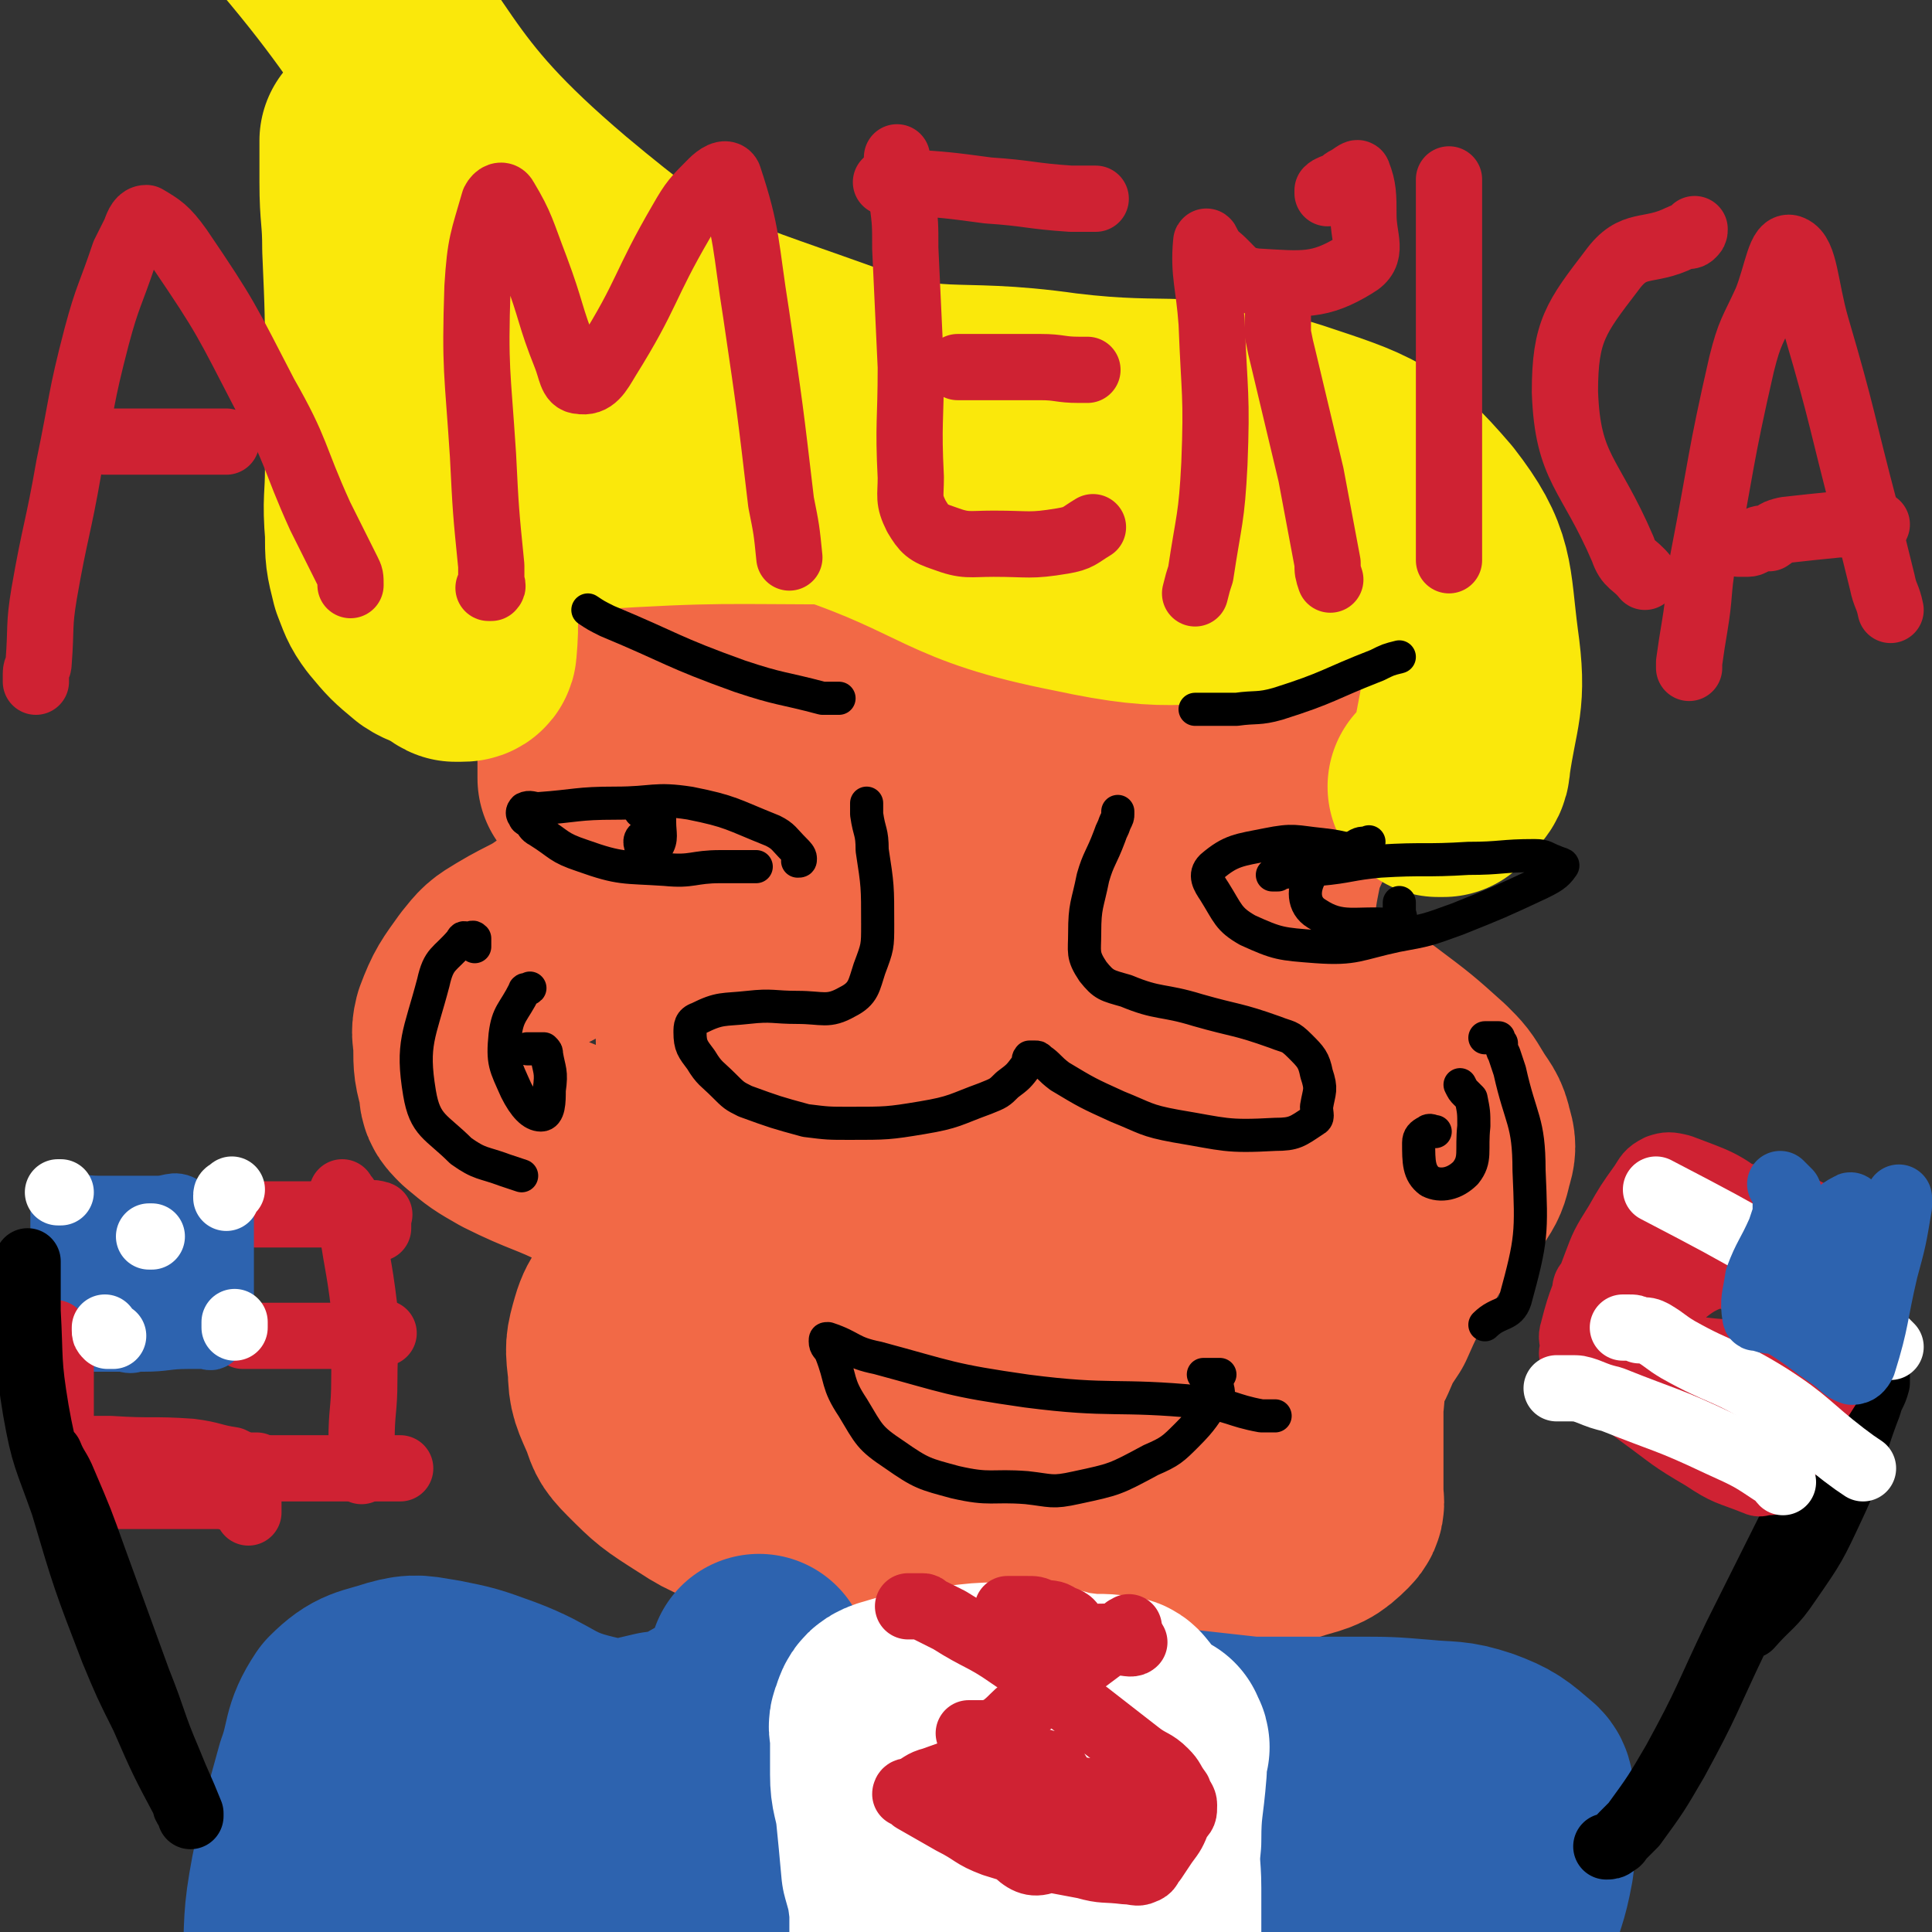 <svg viewBox='0 0 700 700' version='1.1' xmlns='http://www.w3.org/2000/svg' xmlns:xlink='http://www.w3.org/1999/xlink'><rect x="0" y="0" width="700" height="700" fill="#333333" stroke="none"/><g fill='none' stroke='rgb(242,105,70)' stroke-width='80' stroke-linecap='round' stroke-linejoin='round'><path d='M213,282c0,0 0,0 0,0 0,0 0,0 0,-1 0,0 0,0 0,-1 0,-2 0,-2 0,-3 0,-5 0,-5 -1,-11 0,-10 -1,-10 0,-21 1,-11 2,-11 5,-22 3,-8 3,-8 8,-15 7,-11 7,-11 16,-21 8,-8 8,-9 19,-15 14,-7 14,-7 29,-10 16,-4 16,-4 32,-5 24,-2 25,-5 49,-2 23,3 24,5 45,15 12,5 12,7 22,16 14,12 14,12 27,27 7,8 8,8 12,18 5,10 4,11 6,22 1,6 2,7 1,12 -1,8 -2,8 -5,14 -3,6 -4,6 -7,11 -4,7 -4,7 -7,14 -2,4 -2,4 -3,8 -2,10 -2,10 -3,20 0,6 -1,6 1,11 2,7 2,8 7,13 6,6 7,5 13,9 9,5 9,5 17,10 12,9 12,9 22,18 4,4 4,4 7,9 3,5 4,5 5,10 1,3 1,4 0,7 -1,4 -1,5 -3,8 -3,5 -4,4 -8,9 -5,6 -6,5 -10,12 -3,5 -3,5 -5,10 -5,9 -5,9 -9,18 -4,6 -4,6 -7,13 -2,4 -2,3 -3,7 -2,6 -1,6 -2,13 0,3 0,3 0,7 0,5 0,5 0,10 0,3 0,3 0,6 0,4 0,4 0,9 0,3 1,4 -1,6 -5,5 -6,5 -13,7 -15,5 -16,4 -32,7 -11,2 -11,2 -21,2 -15,1 -15,0 -29,0 -8,0 -8,0 -15,0 -10,0 -10,-1 -21,-2 -9,0 -9,0 -18,-2 -13,-1 -13,-1 -26,-4 -11,-2 -11,-3 -22,-6 -6,-2 -6,-1 -12,-4 -10,-4 -11,-3 -20,-9 -11,-7 -11,-7 -19,-15 -5,-5 -4,-5 -6,-10 -3,-7 -4,-8 -4,-15 -1,-8 -1,-8 1,-15 2,-7 4,-6 7,-12 5,-7 5,-7 9,-14 1,-3 3,-3 2,-6 -3,-8 -3,-10 -9,-16 -8,-7 -10,-6 -19,-11 -14,-7 -15,-6 -29,-13 -7,-4 -7,-4 -13,-9 -3,-3 -3,-3 -3,-7 -2,-7 -2,-7 -2,-14 0,-4 -1,-4 0,-8 3,-8 4,-9 9,-16 4,-5 4,-5 9,-8 10,-6 11,-5 20,-12 7,-5 8,-5 13,-12 7,-10 8,-10 11,-21 4,-13 1,-14 4,-26 2,-10 1,-10 5,-19 5,-12 4,-14 13,-24 8,-10 9,-11 21,-15 27,-10 28,-10 58,-13 23,-2 26,-4 47,4 18,7 19,11 31,26 8,11 7,13 9,26 2,24 5,26 -1,49 -6,20 -9,20 -23,36 -9,10 -11,11 -24,15 -15,6 -18,9 -33,7 -11,-2 -16,-4 -19,-14 -4,-20 -2,-25 6,-46 4,-12 6,-15 18,-21 24,-11 29,-18 54,-14 19,3 25,9 33,27 17,39 20,45 18,88 -1,26 -5,33 -24,49 -20,17 -28,13 -55,18 -8,1 -17,0 -16,-5 3,-15 7,-25 23,-35 24,-15 36,-22 59,-15 15,4 22,19 17,36 -9,30 -16,39 -44,56 -20,12 -30,12 -50,4 -16,-7 -27,-19 -23,-34 7,-20 21,-35 44,-37 23,-2 45,8 48,30 5,29 -5,51 -30,72 -16,15 -34,14 -52,-1 -38,-31 -44,-42 -59,-92 -13,-44 -9,-52 3,-96 6,-23 19,-43 32,-39 16,6 25,29 26,58 1,35 -2,48 -23,71 -13,14 -30,14 -46,4 -18,-12 -20,-23 -21,-48 -1,-47 0,-53 19,-96 9,-21 26,-41 37,-31 21,18 27,43 28,86 0,42 -7,47 -25,85 -6,11 -17,20 -24,13 -15,-15 -20,-29 -19,-58 1,-44 8,-46 24,-88 2,-7 13,-16 13,-11 0,23 -2,37 -13,68 -4,12 -21,25 -18,19 6,-16 14,-35 35,-63 13,-17 27,-35 34,-28 10,10 3,32 1,62 -2,15 -4,15 -8,29 '/></g>
<g fill='none' stroke='rgb(250,232,11)' stroke-width='80' stroke-linecap='round' stroke-linejoin='round'><path d='M521,285c0,0 0,0 0,0 1,0 1,0 2,0 1,-1 1,-1 2,-2 1,-1 1,-1 1,-1 2,-3 3,-3 3,-6 3,-21 6,-22 3,-43 -3,-23 -1,-28 -15,-46 -18,-21 -23,-22 -50,-31 -38,-12 -41,-5 -82,-10 -42,-6 -44,2 -83,-12 -53,-19 -58,-18 -101,-54 -53,-45 -45,-55 -91,-109 -15,-18 -15,-19 -30,-37 '/><path d='M134,51c0,0 0,0 0,0 0,2 0,2 0,3 0,3 0,3 0,6 0,3 0,3 0,6 0,12 1,12 1,24 1,23 1,23 1,46 0,17 0,17 0,34 0,11 -1,11 0,23 0,8 0,8 2,16 2,5 2,6 5,10 5,6 5,6 11,11 3,2 3,1 6,3 3,1 3,2 5,3 1,0 1,0 2,0 1,0 2,0 2,-1 1,-11 0,-11 0,-23 0,-24 -2,-24 -1,-47 0,-12 -3,-14 4,-24 10,-14 13,-16 29,-23 12,-6 16,-6 28,-3 5,1 9,5 7,10 -13,26 -17,28 -38,51 -7,8 -9,6 -19,10 -4,1 -12,1 -9,1 14,-2 21,-5 42,-6 49,-3 49,-2 98,-2 43,0 43,-2 85,0 26,1 27,0 53,6 12,4 13,6 23,14 4,3 7,6 6,10 -1,4 -5,4 -11,4 -38,1 -39,6 -76,-2 -46,-9 -44,-17 -88,-32 -42,-13 -42,-12 -84,-25 -25,-8 -25,-6 -49,-16 -13,-5 -13,-6 -24,-14 -4,-2 -3,-2 -6,-5 '/></g>
<g fill='none' stroke='rgb(0,0,0)' stroke-width='12' stroke-linecap='round' stroke-linejoin='round'><path d='M405,294c0,0 0,0 0,0 0,1 0,1 0,1 0,1 0,1 -1,3 -1,3 -1,2 -2,5 -3,8 -4,8 -6,15 -2,10 -3,10 -3,20 0,7 -1,8 3,14 4,5 5,5 12,7 12,5 13,3 26,7 14,4 14,3 28,8 5,2 5,1 9,5 4,4 5,5 6,10 2,6 1,6 0,12 0,3 1,4 -1,5 -6,4 -7,5 -14,5 -18,1 -18,0 -36,-3 -11,-2 -11,-3 -21,-7 -11,-5 -11,-5 -21,-11 -4,-3 -4,-4 -7,-6 -1,-1 -1,-1 -2,-1 -1,0 -2,0 -2,0 -1,1 0,2 -1,3 -3,4 -3,4 -7,7 -3,3 -3,3 -8,5 -11,4 -11,5 -23,7 -12,2 -13,2 -26,2 -8,0 -8,0 -16,-1 -11,-3 -11,-3 -22,-7 -4,-2 -4,-2 -8,-6 -4,-4 -5,-4 -8,-9 -3,-4 -4,-5 -4,-10 0,-2 0,-4 3,-5 8,-4 9,-3 18,-4 9,-1 9,0 18,0 9,0 11,2 18,-2 6,-3 6,-6 8,-12 3,-8 3,-8 3,-16 0,-14 0,-14 -2,-27 0,-7 -1,-6 -2,-13 0,-2 0,-2 0,-4 '/><path d='M274,314c0,0 0,0 0,0 -1,0 -1,0 -2,0 -2,0 -2,0 -4,0 -4,0 -4,0 -7,0 -10,0 -10,2 -20,1 -15,-1 -16,0 -30,-5 -9,-3 -8,-4 -16,-9 -2,-1 -2,-2 -3,-3 -1,-1 -2,-1 -2,-2 -1,-1 -1,-2 0,-3 2,-1 3,0 5,0 14,-1 14,-2 28,-2 14,0 14,-2 27,0 15,3 15,4 30,10 4,2 4,3 8,7 1,1 2,2 2,3 0,1 0,1 -1,1 '/><path d='M232,294c0,0 0,0 0,0 2,0 2,0 4,0 0,0 0,0 1,0 1,0 1,-1 1,0 1,1 1,2 1,4 0,4 1,6 -1,9 -1,2 -4,2 -5,1 -1,-1 -2,-4 0,-5 1,-1 3,0 6,0 '/><path d='M461,317c0,0 0,0 0,0 0,0 0,0 1,0 0,0 0,0 1,0 2,-1 1,-1 3,-1 3,-1 3,-1 5,-1 3,-1 3,0 7,0 11,-1 11,-2 22,-3 16,-1 16,0 32,-1 12,0 12,-1 24,-1 4,0 4,1 7,2 2,1 4,1 3,2 -2,3 -4,4 -8,6 -15,7 -15,7 -30,13 -11,4 -11,4 -22,6 -14,3 -15,5 -29,4 -13,-1 -14,-1 -25,-6 -7,-4 -7,-6 -12,-14 -2,-3 -4,-6 -1,-9 7,-6 10,-6 20,-8 10,-2 10,-1 20,0 9,1 9,2 17,4 '/><path d='M507,327c0,0 0,0 0,0 0,1 0,1 0,2 0,1 0,1 0,1 0,2 1,2 0,3 -1,1 -2,2 -3,2 -13,-1 -18,2 -27,-4 -5,-3 -5,-9 -2,-14 5,-7 9,-6 17,-11 2,-1 2,0 4,-1 '/><path d='M304,253c0,0 0,0 0,0 -1,0 -1,0 -2,0 -2,0 -2,0 -4,0 -15,-4 -15,-3 -30,-8 -25,-9 -24,-10 -48,-20 -4,-2 -4,-2 -7,-4 '/><path d='M433,257c0,0 0,0 0,0 1,0 1,0 3,0 2,0 2,0 4,0 4,0 4,0 8,0 7,-1 8,0 15,-2 19,-6 18,-7 36,-14 4,-2 4,-2 8,-3 '/><path d='M172,343c0,0 0,0 0,0 0,-1 0,-1 0,-1 0,-1 0,-1 0,-1 0,-1 0,-1 0,-1 -1,-1 -1,0 -2,0 -2,0 -2,-1 -3,1 -6,7 -8,6 -10,15 -5,19 -8,22 -5,40 2,12 6,12 15,21 7,5 8,4 16,7 3,1 3,1 6,2 '/><path d='M191,380c0,0 0,0 0,0 1,0 1,0 2,0 1,0 1,0 2,0 1,0 1,0 2,0 1,1 1,1 1,2 1,6 2,6 1,13 0,4 0,9 -3,9 -3,0 -6,-3 -9,-9 -4,-9 -5,-10 -4,-20 1,-8 3,-8 7,-16 0,-1 1,0 2,-1 '/><path d='M538,376c0,0 0,0 0,0 1,0 1,0 2,0 0,0 0,0 1,0 0,0 0,0 1,0 0,0 0,0 1,0 0,1 0,1 1,2 0,2 0,2 1,4 1,3 1,3 2,6 4,18 7,18 7,36 1,23 1,25 -5,47 -2,6 -6,4 -11,9 '/><path d='M529,393c0,0 0,0 0,0 1,2 1,2 2,3 1,1 1,1 2,2 1,5 1,5 1,10 -1,9 1,12 -3,17 -4,4 -9,5 -13,3 -4,-3 -4,-7 -4,-14 0,-2 1,-3 3,-4 1,-1 2,0 3,0 '/><path d='M436,498c0,0 0,0 0,0 0,0 0,0 0,0 1,0 1,0 2,0 0,0 0,0 1,0 0,0 0,0 1,0 1,0 1,0 2,0 0,0 -1,1 -1,2 0,1 0,1 0,1 0,3 1,3 0,5 -5,7 -5,8 -11,14 -5,5 -6,6 -13,9 -13,7 -13,7 -27,10 -9,2 -9,1 -18,0 -13,-1 -13,1 -26,-2 -11,-3 -12,-3 -22,-10 -9,-6 -9,-7 -15,-17 -6,-9 -4,-10 -8,-20 -1,-2 -2,-2 -2,-4 0,-1 0,-1 1,-1 9,3 8,5 18,7 26,7 26,8 54,12 31,4 32,1 63,4 11,1 11,3 22,5 2,0 2,0 5,0 '/><path d='M293,585c0,0 0,0 0,0 -1,0 -1,0 -1,0 0,0 0,1 0,2 0,0 0,1 0,1 -2,3 -2,2 -5,5 -2,2 -1,3 -3,4 -3,2 -3,1 -6,2 -1,1 -1,1 -2,3 0,0 0,0 0,0 '/></g>
<g fill='none' stroke='rgb(45,99,175)' stroke-width='12' stroke-linecap='round' stroke-linejoin='round'><path d='M271,603c0,0 0,0 0,0 0,1 0,1 0,1 0,1 0,1 0,2 0,2 0,2 0,4 0,3 1,3 0,7 0,2 0,4 -2,5 -8,5 -9,5 -19,7 -20,3 -20,3 -40,3 -18,0 -18,-1 -37,-3 -10,-2 -10,-3 -21,-5 -9,-2 -10,-5 -19,-4 -5,1 -6,3 -9,8 -7,13 -6,14 -10,28 -3,12 -4,13 -5,25 -2,15 -1,15 -2,30 0,6 0,6 0,13 0,3 0,3 0,7 0,0 0,0 0,1 0,1 0,1 0,1 '/></g>
<g fill='none' stroke='rgb(45,99,175)' stroke-width='80' stroke-linecap='round' stroke-linejoin='round'><path d='M275,603c0,0 0,0 0,0 0,0 0,0 0,0 0,0 0,0 0,0 0,1 0,1 0,2 0,1 0,1 0,1 -2,4 -1,5 -4,8 -6,6 -6,6 -13,10 -9,5 -9,6 -19,7 -13,3 -14,4 -26,1 -17,-4 -17,-8 -33,-14 -11,-4 -11,-4 -21,-6 -7,-1 -8,-2 -15,0 -9,3 -11,2 -18,9 -6,9 -4,11 -8,22 -5,18 -5,18 -9,37 -3,16 -2,16 -3,33 -1,8 0,8 0,17 0,2 0,2 0,5 0,0 -1,1 0,1 4,1 5,2 10,1 15,-3 15,-5 30,-9 27,-5 27,-4 53,-9 15,-2 15,-3 31,-4 22,-1 22,0 44,0 28,0 28,-1 56,-1 14,0 14,0 29,0 22,0 22,0 43,0 24,0 24,0 48,-1 22,0 22,-1 44,-1 11,0 11,0 22,0 6,0 6,0 11,0 5,0 5,1 10,0 1,0 1,-1 2,-2 2,-3 2,-3 4,-6 2,-3 2,-3 3,-7 3,-11 4,-11 6,-22 1,-7 0,-7 0,-14 0,-5 0,-5 0,-9 0,-3 0,-4 -1,-5 -7,-6 -8,-7 -16,-10 -9,-3 -10,-2 -20,-3 -12,-1 -12,-1 -25,-1 -8,0 -8,0 -16,0 -5,0 -5,0 -10,0 -5,0 -5,0 -11,0 -9,-1 -9,-1 -18,-2 -9,-1 -9,-1 -18,-2 -15,-2 -15,-1 -30,-2 -11,0 -11,0 -21,0 -20,0 -20,0 -40,1 -20,2 -20,3 -41,5 -17,2 -17,2 -33,3 -15,2 -15,1 -29,3 -13,1 -13,1 -25,2 -9,1 -9,0 -19,1 -7,1 -8,1 -15,3 -4,2 -9,3 -7,5 6,5 12,7 24,8 49,6 50,4 99,5 42,1 42,-1 83,-1 22,0 22,1 43,2 10,0 22,-1 20,1 -2,3 -12,7 -26,11 -40,9 -40,9 -80,13 -48,6 -48,5 -96,8 -25,1 -25,1 -49,-1 -2,0 -6,-2 -4,-3 20,-4 24,-7 48,-6 48,3 48,9 97,15 44,5 44,5 89,8 13,1 22,0 26,0 2,0 -8,0 -15,-1 -22,-3 -22,-4 -44,-7 -32,-4 -32,-1 -64,-7 -14,-2 -14,-2 -26,-8 -4,-2 -6,-4 -5,-7 1,-2 4,-3 8,-4 10,-3 11,-2 21,-3 14,-1 14,-1 28,-1 6,0 6,0 12,0 1,0 1,1 2,1 '/></g>
<g fill='none' stroke='rgb(255,255,255)' stroke-width='80' stroke-linecap='round' stroke-linejoin='round'><path d='M420,633c0,0 0,0 0,0 0,0 0,0 0,0 0,-1 -1,-1 -1,-2 0,0 0,0 0,0 0,-1 0,0 0,0 0,1 0,1 0,2 0,1 0,1 0,2 0,3 0,3 0,6 -1,13 -2,13 -2,26 -1,9 0,9 0,17 0,7 0,7 0,14 0,1 0,2 0,3 0,1 0,2 -1,2 -1,1 -2,0 -3,0 -13,1 -13,2 -25,3 -17,1 -17,0 -35,0 -7,0 -7,0 -14,0 -6,0 -6,0 -11,0 -1,0 -1,0 -1,0 -1,-1 -1,-1 -1,-2 0,-3 0,-3 0,-6 0,-3 0,-3 0,-6 -1,-8 -1,-8 -3,-15 -1,-11 -1,-11 -2,-21 -1,-7 -2,-7 -2,-13 0,-7 0,-7 0,-14 0,-3 -1,-3 0,-5 1,-3 1,-4 4,-5 10,-3 10,-3 20,-4 15,-2 15,-2 30,-1 9,0 9,2 18,3 7,1 7,0 13,1 2,0 2,1 3,2 0,1 0,2 0,2 -4,4 -4,4 -8,6 -16,11 -16,11 -31,22 -8,5 -8,5 -16,10 -1,1 -1,1 -3,2 '/></g>
<g fill='none' stroke='rgb(207,34,51)' stroke-width='24' stroke-linecap='round' stroke-linejoin='round'><path d='M409,593c0,0 0,0 0,0 0,0 0,0 0,0 0,-1 0,-1 0,-1 0,-1 0,-1 0,-1 0,-1 0,-1 0,-1 0,-1 0,0 0,0 0,0 0,0 0,0 -1,0 -1,0 -2,1 0,0 0,0 -1,1 -8,6 -8,6 -16,12 -9,8 -10,7 -19,15 -4,3 -4,4 -8,7 -2,1 -2,1 -4,2 -2,0 -2,0 -3,0 -1,0 -1,0 -1,0 -1,0 -1,0 -2,0 -1,0 -1,0 -1,0 -1,0 -1,0 -1,0 '/><path d='M329,582c0,0 0,0 0,0 0,0 0,0 0,0 1,0 1,0 2,0 0,0 0,0 1,0 1,0 1,0 2,0 1,0 1,0 2,1 4,2 4,2 8,4 11,7 12,6 22,13 15,10 14,11 28,21 9,7 9,7 18,14 5,4 6,3 10,7 3,3 2,3 5,7 0,0 0,0 0,0 1,3 2,3 2,5 0,3 0,3 -2,5 -2,5 -2,5 -5,9 -2,3 -2,3 -4,6 -2,2 -1,3 -4,4 -2,1 -3,0 -6,0 -8,-1 -8,0 -15,-2 -16,-3 -17,-3 -33,-8 -8,-3 -7,-4 -15,-8 -7,-4 -7,-4 -14,-8 -1,-1 -1,-2 -2,-2 -1,-1 -1,0 -1,0 0,0 0,0 0,0 0,0 0,-1 1,-1 1,0 1,0 1,0 4,-2 4,-3 8,-4 11,-4 11,-4 23,-6 7,-1 8,-2 15,-1 5,1 6,2 8,6 3,8 3,10 2,19 -1,6 -2,9 -7,11 -5,2 -8,0 -12,-4 -6,-5 -9,-10 -7,-15 2,-5 8,-6 16,-6 10,0 11,1 20,7 4,3 7,7 5,10 -5,4 -10,4 -19,4 -8,0 -11,1 -16,-4 -5,-5 -10,-14 -5,-17 12,-5 20,-2 39,1 9,1 11,3 17,9 2,3 2,8 -1,10 -7,3 -10,1 -21,1 -2,0 -2,-1 -4,-1 '/><path d='M365,583c0,0 0,0 0,0 2,0 2,0 4,0 1,0 1,0 3,0 3,0 3,0 5,1 4,1 4,0 7,2 2,1 4,1 5,4 1,3 0,6 -3,7 -6,3 -8,2 -16,2 -1,0 -2,-2 -1,-3 5,-2 7,-1 14,-2 12,-1 12,-1 25,-1 1,0 3,2 3,2 -1,1 -3,0 -6,0 '/><path d='M13,247c0,0 0,0 0,0 0,0 0,0 0,0 0,-1 0,-1 0,-1 0,-1 0,-1 0,-2 0,-2 1,-2 1,-4 1,-13 0,-13 2,-25 4,-23 5,-23 9,-46 5,-24 4,-24 10,-47 4,-15 5,-15 10,-30 2,-4 2,-4 4,-8 1,-3 2,-5 4,-5 5,3 7,4 12,11 17,25 17,26 31,53 12,21 10,22 20,44 5,10 5,10 10,20 1,2 1,2 1,5 0,0 0,0 0,0 '/><path d='M38,160c0,0 0,0 0,0 1,0 1,0 1,0 1,0 1,0 2,0 1,0 1,0 3,0 7,0 7,0 13,0 7,0 7,0 14,0 5,0 5,0 10,0 1,0 1,0 1,0 '/><path d='M177,213c0,0 0,0 0,0 1,0 1,0 1,0 1,-1 0,-1 0,-2 0,-3 0,-3 0,-6 -2,-20 -2,-20 -3,-40 -2,-31 -3,-31 -2,-61 1,-16 2,-17 6,-31 1,-2 3,-3 4,-1 6,10 6,12 11,25 6,16 5,17 11,32 2,5 2,9 5,9 5,1 7,-3 10,-8 15,-24 13,-26 27,-50 4,-7 5,-8 11,-14 2,-2 5,-4 6,-2 7,21 6,25 10,50 5,34 5,34 9,68 2,10 2,10 3,20 0,0 0,0 0,0 '/><path d='M325,57c0,0 0,0 0,0 0,0 0,0 0,0 0,3 0,3 1,6 1,5 1,5 1,10 1,8 1,8 1,17 1,21 1,21 2,43 0,20 -1,20 0,40 0,7 -1,8 2,14 3,5 4,6 10,8 8,3 9,2 18,2 13,0 13,1 25,-1 6,-1 6,-2 11,-5 '/><path d='M321,66c0,0 0,0 0,0 1,0 1,0 3,0 2,0 2,0 4,0 15,1 15,1 30,3 15,1 15,2 30,3 4,0 4,0 7,0 1,0 1,0 2,0 '/><path d='M347,133c0,0 0,0 0,0 1,0 1,0 3,0 4,0 4,0 8,0 9,0 9,0 19,0 7,0 7,1 14,1 2,0 2,0 3,0 '/><path d='M481,70c0,0 0,0 0,0 0,-1 0,-1 0,-1 1,-1 2,-1 4,-2 2,-1 1,-1 3,-2 2,-1 4,-3 4,-2 2,5 2,8 2,15 0,9 4,14 -3,18 -13,8 -19,7 -36,6 -8,-1 -8,-4 -14,-9 -3,-2 -4,-7 -4,-5 -1,11 1,15 2,29 1,26 2,26 1,51 -1,20 -2,20 -5,40 -1,3 -1,3 -2,7 '/><path d='M463,115c0,0 0,0 0,0 0,1 0,1 0,2 0,2 0,2 0,4 1,5 1,5 2,9 5,21 5,21 10,42 3,16 3,16 6,32 0,3 0,3 1,6 '/><path d='M525,65c0,0 0,0 0,0 0,1 0,1 0,1 0,2 0,2 0,4 0,8 0,8 0,16 0,34 0,34 0,68 0,17 0,17 0,33 0,8 0,8 0,16 '/><path d='M614,83c0,0 0,0 0,0 0,0 0,0 0,0 0,1 0,1 -1,2 -1,1 -2,0 -4,1 -12,6 -17,1 -25,12 -13,17 -17,22 -17,44 1,28 9,29 21,57 2,6 4,5 8,10 '/><path d='M612,242c0,0 0,0 0,0 0,-1 0,-1 0,-2 1,-7 1,-7 2,-13 2,-12 1,-12 3,-24 7,-36 6,-36 14,-71 3,-12 4,-12 9,-23 4,-10 5,-21 9,-19 5,2 5,14 9,28 10,34 9,34 18,68 3,13 3,13 6,25 1,5 2,5 3,10 '/><path d='M630,197c0,0 0,0 0,0 0,0 0,0 0,0 2,0 2,0 3,0 2,0 2,-1 3,-1 2,-1 2,-1 5,-1 3,-2 2,-2 6,-3 9,-1 9,-1 19,-2 7,0 7,0 14,0 '/><path d='M137,445c0,0 0,0 0,0 0,-1 0,-1 0,-1 0,-1 0,-1 0,-1 0,-1 0,-1 0,-2 0,-1 1,-1 0,-1 -2,-1 -3,0 -6,0 -8,0 -8,0 -17,0 -10,0 -10,0 -20,0 -2,0 -2,0 -5,0 -1,0 -1,0 -2,0 '/><path d='M139,483c0,0 0,0 0,0 -1,0 -1,0 -2,0 -1,0 -1,0 -1,0 -1,0 -1,0 -2,0 -1,0 -1,0 -3,0 -5,0 -5,1 -10,1 -9,0 -9,0 -18,0 -6,0 -6,0 -11,0 -2,0 -2,0 -4,0 '/><path d='M145,532c0,0 0,0 0,0 -1,0 -1,0 -1,0 -1,0 -1,0 -1,0 -1,0 -1,0 -2,0 -1,0 -1,0 -1,0 -2,0 -2,0 -5,0 -4,0 -4,0 -8,0 -7,0 -7,0 -13,0 -4,0 -4,0 -8,0 -4,0 -4,0 -9,0 -3,0 -3,0 -6,0 '/></g>
<g fill='none' stroke='rgb(45,99,175)' stroke-width='24' stroke-linecap='round' stroke-linejoin='round'><path d='M78,440c0,0 0,0 0,0 0,0 0,0 0,0 1,-1 1,-1 2,-2 0,0 0,-2 0,-1 0,0 0,1 0,2 0,1 0,1 0,2 0,6 0,6 0,12 0,5 0,5 0,11 0,4 0,4 0,9 0,3 0,3 0,7 0,0 0,0 0,0 0,1 0,1 0,1 -2,2 -2,2 -3,3 -1,1 -1,0 -3,0 -3,0 -3,0 -6,0 -8,0 -8,1 -16,1 -3,0 -3,0 -6,0 -5,0 -5,0 -11,0 -2,0 -2,0 -5,0 -1,0 -1,0 -2,0 -1,0 -1,0 -1,0 -1,0 -1,0 -2,0 0,0 -1,0 -1,0 0,-1 0,-2 0,-3 0,-5 -1,-5 -1,-10 0,-10 0,-11 0,-21 0,-4 0,-4 0,-9 0,-1 0,-1 0,-2 0,0 0,0 0,-1 0,0 0,-1 1,-1 6,-1 6,0 12,0 10,0 10,0 21,0 5,0 6,-2 9,0 4,3 4,5 4,11 -1,10 -2,11 -5,21 -2,3 -2,3 -5,5 -2,2 -3,2 -6,2 -2,0 -3,0 -4,-2 -3,-5 -3,-5 -5,-12 -1,-2 -1,-2 -1,-5 0,0 0,-1 0,-1 1,1 2,1 2,2 2,5 3,5 3,10 1,7 2,9 0,15 0,2 -3,2 -5,0 -7,-6 -6,-7 -11,-15 -2,-3 -2,-3 -3,-6 0,-1 0,-2 0,-1 0,1 1,2 1,4 '/></g>
<g fill='none' stroke='rgb(207,34,51)' stroke-width='24' stroke-linecap='round' stroke-linejoin='round'><path d='M90,548c0,0 0,0 0,0 0,0 0,0 0,0 0,0 0,0 0,-1 0,0 0,0 0,-1 0,-1 0,-1 0,-2 -1,-1 -1,-1 -2,-1 -1,0 -1,0 -2,0 -2,0 -2,0 -5,-1 -6,0 -6,0 -12,0 -5,0 -5,0 -10,0 -3,0 -3,0 -6,0 -4,0 -4,0 -7,0 -5,0 -5,0 -9,0 -2,0 -2,0 -3,0 -2,0 -2,0 -3,0 -1,0 -1,0 -1,0 -1,0 -1,0 -1,0 -1,0 -1,0 -1,0 -2,-1 -3,-1 -3,-3 -2,-3 -2,-4 -2,-7 0,-6 0,-6 0,-11 0,-4 -1,-4 -1,-8 0,-5 0,-5 0,-11 0,-6 0,-6 0,-11 0,-3 1,-3 0,-6 0,-1 -1,-1 -2,-2 '/><path d='M93,531c0,0 0,0 0,0 -1,0 -1,0 -2,0 -1,0 -1,0 -2,0 -3,-1 -3,-1 -5,-2 -7,-1 -7,-2 -15,-3 -14,-1 -14,0 -29,-1 -7,0 -7,0 -13,0 -2,0 -2,0 -4,0 -1,0 -1,0 -2,0 0,0 0,0 -1,0 '/><path d='M131,533c0,0 0,0 0,0 0,-1 0,-1 0,-1 0,-1 0,-1 0,-2 0,-1 0,-1 0,-2 0,-3 0,-3 0,-6 0,-11 1,-11 1,-22 0,-13 1,-13 0,-26 -2,-17 -3,-17 -5,-34 0,-2 0,-2 -1,-5 -1,-2 -1,-1 -2,-3 '/></g>
<g fill='none' stroke='rgb(255,255,255)' stroke-width='24' stroke-linecap='round' stroke-linejoin='round'><path d='M21,432c0,0 0,0 0,0 1,0 1,0 1,0 0,0 0,0 0,0 '/><path d='M41,484c0,0 0,0 0,0 -1,0 -1,0 -2,0 0,0 0,0 0,0 -1,-1 -1,-1 -1,-2 0,-1 0,-1 0,-1 '/><path d='M85,481c0,0 0,0 0,0 0,0 0,0 0,0 0,-1 0,-1 0,-2 0,0 0,0 0,0 '/><path d='M55,448c0,0 0,0 0,0 -1,0 -1,0 -1,0 '/><path d='M82,434c0,0 0,0 0,0 0,-1 0,-1 0,-1 0,-1 1,-1 1,-1 1,-1 1,-1 1,-1 '/></g>
<g fill='none' stroke='rgb(0,0,0)' stroke-width='24' stroke-linecap='round' stroke-linejoin='round'><path d='M10,457c0,0 0,0 0,0 0,1 0,1 0,2 0,0 0,0 0,1 0,2 0,2 0,4 0,5 0,5 0,11 1,18 0,18 3,36 3,17 4,17 10,34 8,27 8,27 18,53 5,12 5,12 11,24 7,16 7,16 15,31 0,2 1,2 2,4 0,1 0,1 0,1 0,0 0,-1 0,-1 -4,-10 -4,-9 -8,-19 -6,-14 -5,-14 -11,-29 -8,-22 -8,-22 -16,-44 -5,-14 -5,-14 -11,-28 -2,-5 -3,-5 -5,-10 '/><path d='M582,669c0,0 0,0 0,0 1,0 2,0 3,-1 2,-1 1,-1 3,-3 2,-2 2,-2 4,-4 8,-11 8,-11 15,-23 12,-22 11,-22 22,-45 7,-14 7,-14 14,-28 4,-8 4,-8 8,-16 4,-8 4,-8 9,-17 6,-11 6,-10 12,-21 4,-7 4,-7 7,-14 1,-2 1,-3 2,-4 0,-1 -1,0 -1,0 0,4 0,4 0,8 -1,4 -2,4 -3,8 -7,18 -5,19 -13,36 -7,15 -7,15 -16,28 -6,9 -7,8 -14,16 '/></g>
<g fill='none' stroke='rgb(207,34,51)' stroke-width='24' stroke-linecap='round' stroke-linejoin='round'><path d='M682,448c0,0 0,0 0,0 0,0 0,0 0,0 0,0 0,0 0,0 0,0 0,0 0,0 0,1 0,1 0,2 0,2 0,2 0,4 0,3 1,3 0,6 -5,14 -5,15 -13,29 -6,14 -7,13 -15,27 -4,8 -4,8 -8,15 -1,2 -1,3 -2,5 -2,1 -2,1 -4,1 -2,0 -2,1 -4,0 -10,-4 -10,-3 -19,-9 -12,-7 -11,-7 -22,-15 -4,-3 -4,-3 -7,-5 -2,-1 -1,-1 -3,-3 -1,-1 -1,-1 -1,-1 -2,-2 -2,-3 -4,-5 -3,-2 -3,-2 -6,-4 -2,-2 -2,-2 -4,-4 0,0 0,0 0,0 -1,-1 0,-1 0,-2 0,-4 -1,-4 0,-7 3,-12 4,-12 8,-23 3,-8 3,-8 8,-16 4,-7 4,-7 9,-14 2,-3 2,-4 6,-6 3,-1 4,-1 8,0 13,5 15,5 26,14 16,14 16,16 29,32 6,8 11,11 10,17 0,4 -6,4 -13,4 -33,0 -35,2 -68,-5 -9,-1 -11,-4 -16,-11 -3,-4 -4,-9 0,-10 19,-6 25,-8 45,-3 12,3 13,8 19,19 3,6 3,10 -1,15 -7,8 -11,9 -23,10 -7,0 -11,-2 -15,-8 -4,-7 -6,-13 0,-20 9,-11 17,-17 29,-15 11,2 16,10 17,22 1,14 -2,23 -13,30 -8,6 -18,5 -25,-4 -13,-16 -19,-25 -16,-45 2,-13 12,-18 25,-21 8,-2 13,3 18,12 10,19 17,27 12,44 -3,12 -16,18 -28,14 -18,-6 -20,-15 -31,-35 -5,-9 -7,-16 -1,-22 10,-9 21,-14 34,-8 18,10 19,19 28,41 4,9 4,20 -2,20 -14,-1 -24,-8 -39,-23 -10,-11 -12,-16 -12,-29 0,-11 4,-16 14,-21 12,-6 16,-4 30,-2 15,3 14,6 28,12 2,1 2,1 4,2 '/></g>
<g fill='none' stroke='rgb(255,255,255)' stroke-width='24' stroke-linecap='round' stroke-linejoin='round'><path d='M600,431c0,0 0,0 0,0 23,12 23,12 46,25 6,3 6,3 12,8 11,9 11,10 21,19 3,2 3,2 6,5 '/><path d='M588,481c0,0 0,0 0,0 1,0 1,0 2,0 2,0 2,0 4,1 3,0 3,0 5,1 5,3 4,3 9,6 16,9 17,7 33,17 14,9 14,11 27,21 4,3 4,3 7,5 '/><path d='M564,503c0,0 0,0 0,0 3,0 3,0 5,0 3,0 3,0 6,1 5,2 5,2 9,3 20,8 20,7 39,16 11,5 11,5 20,11 2,1 2,2 3,3 '/></g>
<g fill='none' stroke='rgb(45,99,175)' stroke-width='24' stroke-linecap='round' stroke-linejoin='round'><path d='M645,429c0,0 0,0 0,0 0,0 0,0 0,0 1,1 1,1 1,1 1,1 1,1 2,2 0,0 -1,0 -1,0 0,3 0,3 0,6 0,1 0,1 0,2 -1,3 -1,3 -2,6 -4,9 -5,9 -8,17 -1,7 -2,8 -1,14 0,1 1,0 3,1 3,1 3,0 6,1 10,6 10,7 19,13 4,3 4,4 7,5 2,0 3,-1 4,-3 5,-16 4,-17 8,-34 3,-11 3,-11 5,-23 0,-1 0,-4 0,-3 -2,4 -2,8 -6,14 -7,10 -8,11 -17,19 -3,3 -7,5 -7,3 -1,-8 0,-13 4,-24 2,-5 4,-7 8,-9 1,-1 1,1 2,3 0,0 0,0 0,0 '/></g>
</svg>